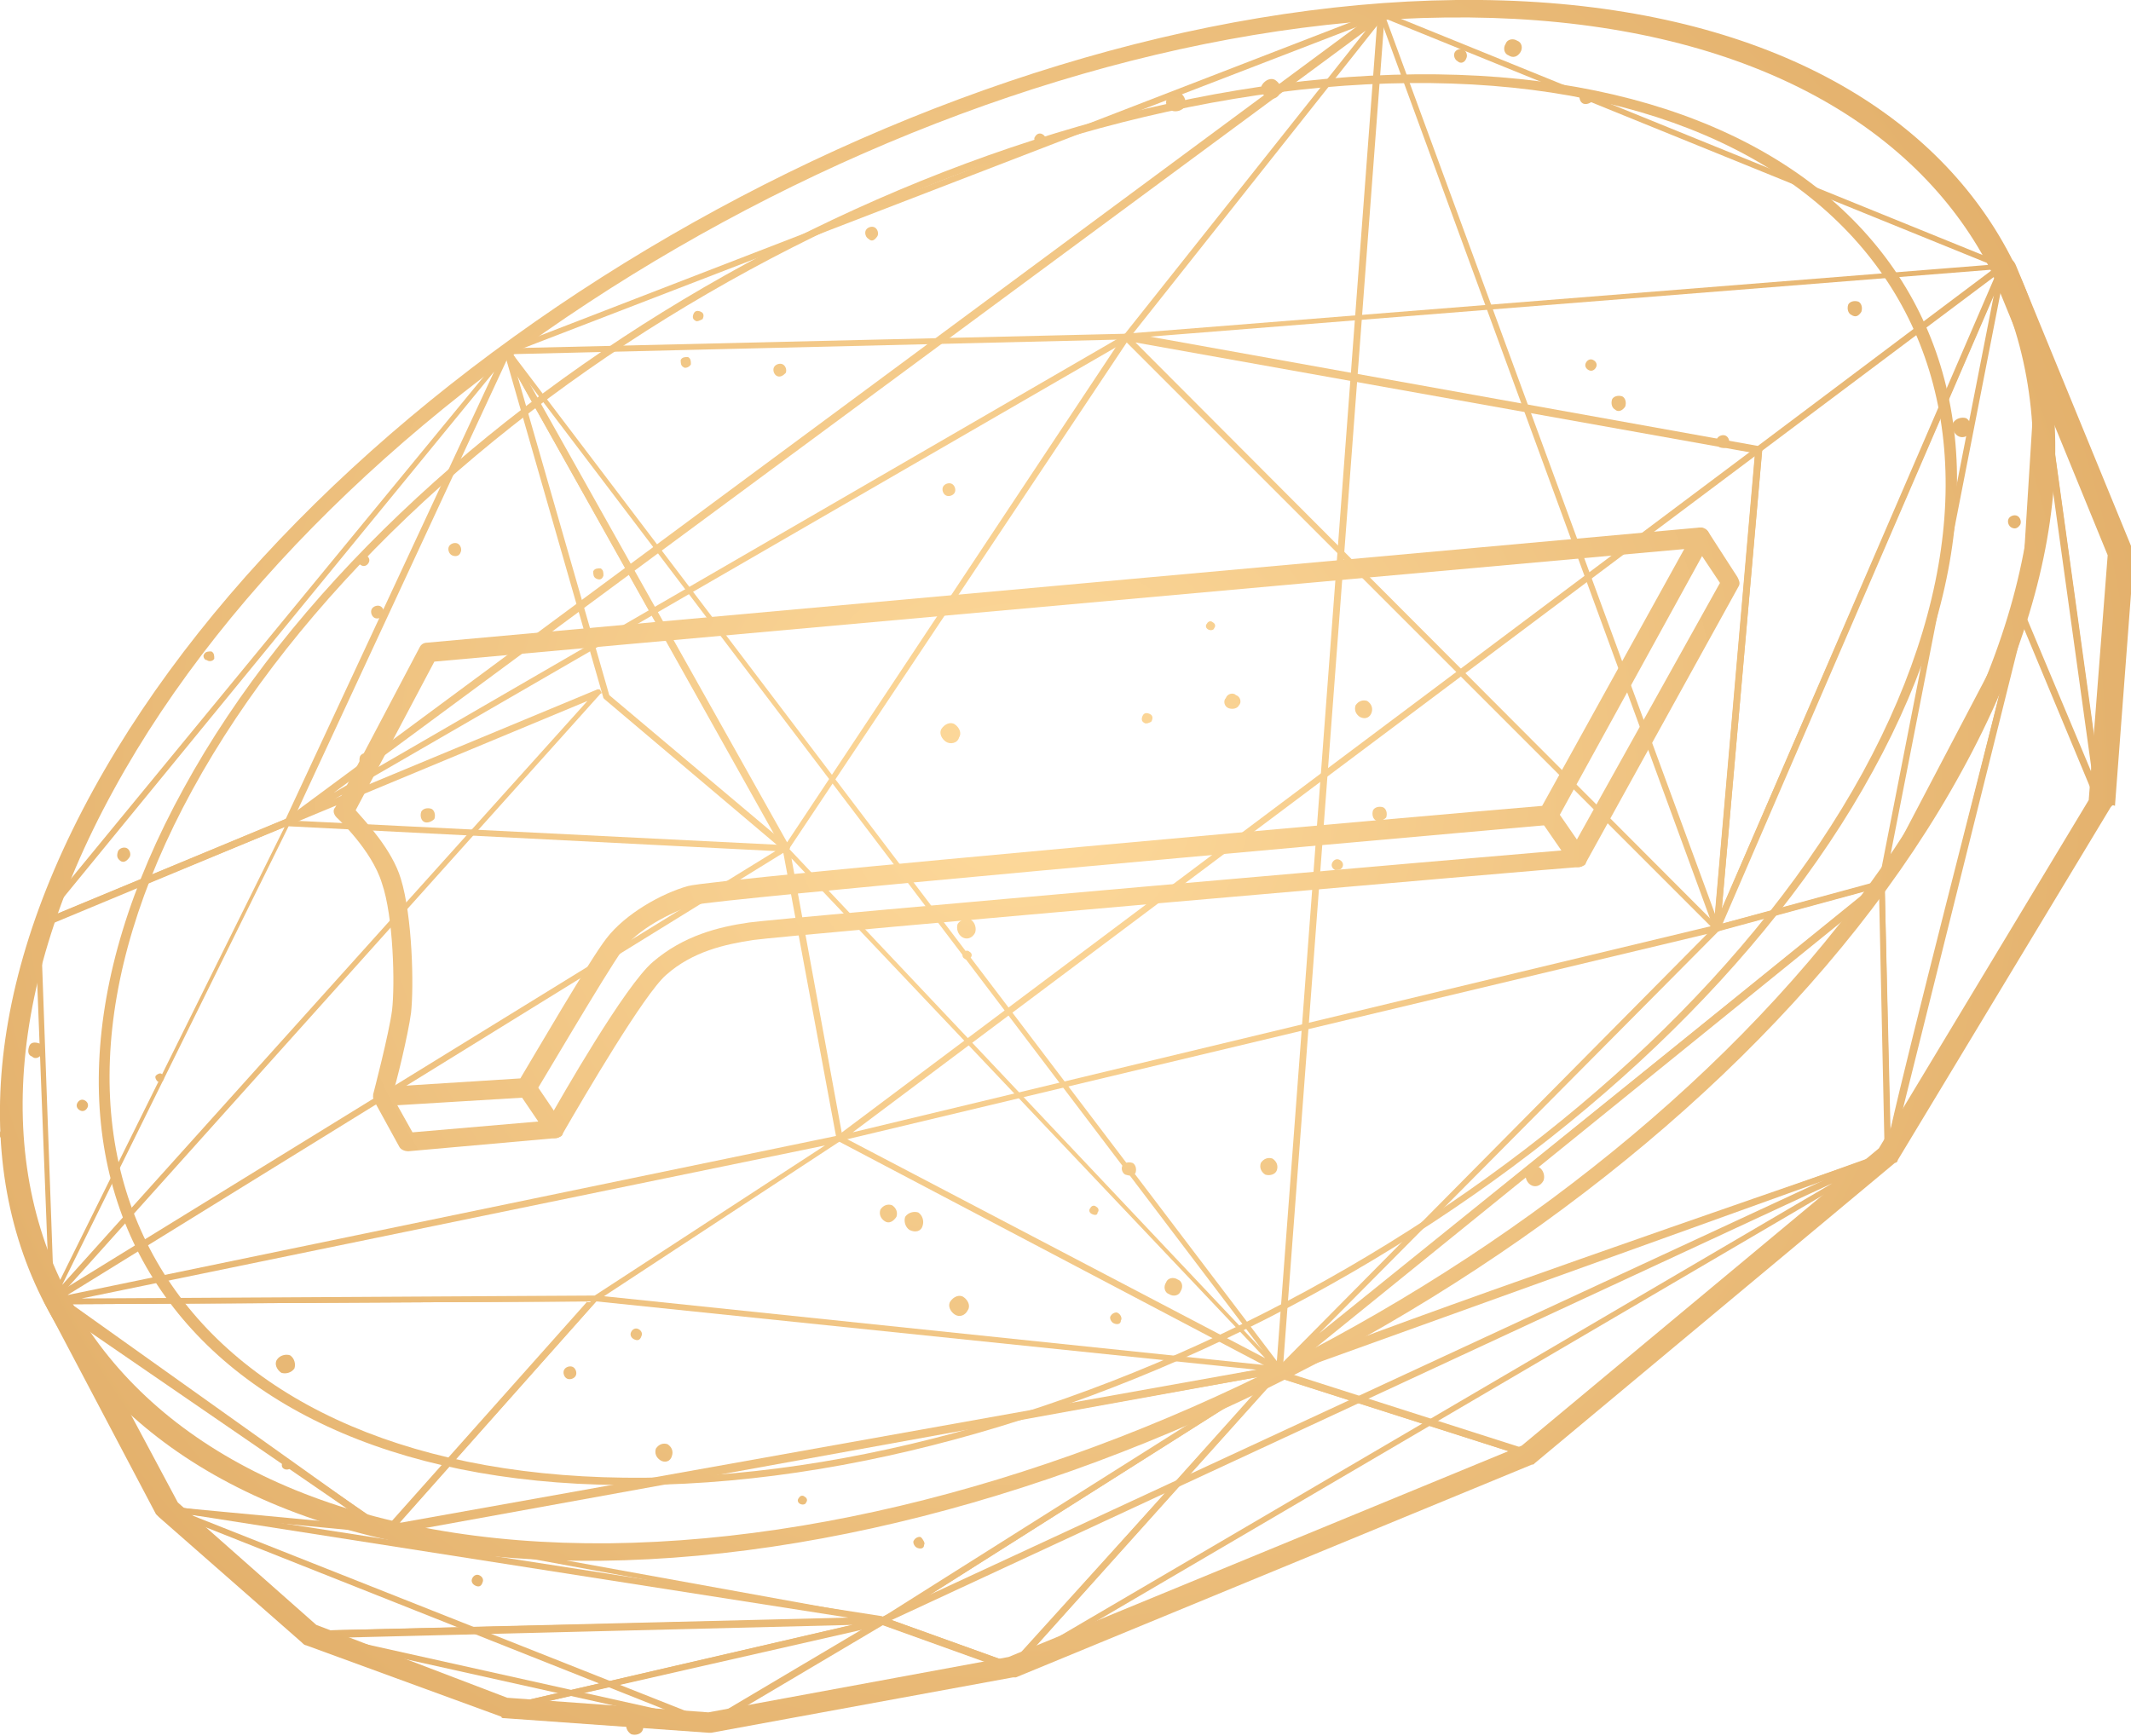 <?xml version="1.0" encoding="UTF-8"?> <!-- Generator: Adobe Illustrator 22.0.1, SVG Export Plug-In . SVG Version: 6.00 Build 0) --> <svg xmlns="http://www.w3.org/2000/svg" xmlns:xlink="http://www.w3.org/1999/xlink" id="Layer_1" x="0px" y="0px" width="146.2px" height="119.1px" viewBox="0 0 146.2 119.1" style="enable-background:new 0 0 146.2 119.1;" xml:space="preserve"> <style type="text/css"> .st0{fill:url(#SVGID_1_);} .st1{fill:url(#SVGID_2_);} .st2{fill:url(#SVGID_3_);} .st3{fill:url(#SVGID_4_);} .st4{fill:url(#SVGID_5_);} .st5{fill:url(#SVGID_6_);} .st6{fill:url(#SVGID_7_);} .st7{fill:url(#SVGID_8_);} .st8{fill:url(#SVGID_9_);} .st9{fill:url(#SVGID_10_);} .st10{fill:url(#SVGID_11_);} .st11{fill:url(#SVGID_12_);} .st12{fill:url(#SVGID_13_);} .st13{fill:url(#SVGID_14_);} .st14{fill:url(#SVGID_15_);} .st15{fill:url(#SVGID_16_);} .st16{fill:url(#SVGID_17_);} .st17{fill:url(#SVGID_18_);} .st18{fill:url(#SVGID_19_);} .st19{fill:url(#SVGID_20_);} .st20{fill:url(#SVGID_21_);} .st21{fill:url(#SVGID_22_);} .st22{fill:url(#SVGID_23_);} .st23{fill:url(#SVGID_24_);} .st24{fill:url(#SVGID_25_);} .st25{fill:url(#SVGID_26_);} .st26{fill:url(#SVGID_27_);} .st27{fill:url(#SVGID_28_);} .st28{fill:url(#SVGID_29_);} .st29{fill:url(#SVGID_30_);} .st30{fill:url(#SVGID_31_);} .st31{fill:url(#SVGID_32_);} .st32{fill:url(#SVGID_33_);} .st33{fill:url(#SVGID_34_);} .st34{fill:url(#SVGID_35_);} .st35{fill:url(#SVGID_36_);} .st36{fill:url(#SVGID_37_);} .st37{fill:url(#SVGID_38_);} .st38{fill:url(#SVGID_39_);} .st39{fill:url(#SVGID_40_);} .st40{fill:url(#SVGID_41_);} .st41{fill:url(#SVGID_42_);} .st42{fill:url(#SVGID_43_);} .st43{fill:url(#SVGID_44_);} .st44{fill:url(#SVGID_45_);} .st45{fill:url(#SVGID_46_);} .st46{fill:url(#SVGID_47_);} .st47{fill:url(#SVGID_48_);} .st48{fill:url(#SVGID_49_);} .st49{fill:url(#SVGID_50_);} .st50{fill:url(#SVGID_51_);} .st51{fill:url(#SVGID_52_);} .st52{fill:url(#SVGID_53_);} .st53{fill:url(#SVGID_54_);} .st54{fill:url(#SVGID_55_);} .st55{fill:url(#SVGID_56_);} .st56{fill:url(#SVGID_57_);} .st57{fill:url(#SVGID_58_);} .st58{fill:url(#SVGID_59_);} .st59{fill:url(#SVGID_60_);} .st60{fill:url(#SVGID_61_);} .st61{fill:url(#SVGID_62_);} .st62{fill:url(#SVGID_63_);} .st63{fill:url(#SVGID_64_);} .st64{fill:url(#SVGID_65_);} .st65{fill:url(#SVGID_66_);} .st66{fill:url(#SVGID_67_);} .st67{fill:url(#SVGID_68_);} .st68{fill:url(#SVGID_69_);} .st69{fill:url(#SVGID_70_);} .st70{fill:url(#SVGID_71_);} .st71{fill:url(#SVGID_72_);} .st72{fill:url(#SVGID_73_);} .st73{fill:url(#SVGID_74_);} .st74{fill:url(#SVGID_75_);} .st75{fill:url(#SVGID_76_);} .st76{fill:url(#SVGID_77_);} .st77{fill:url(#SVGID_78_);} .st78{fill:url(#SVGID_79_);} .st79{fill:url(#SVGID_80_);} .st80{fill:url(#SVGID_81_);} .st81{fill:url(#SVGID_82_);} .st82{fill:url(#SVGID_83_);} .st83{fill:url(#SVGID_84_);} .st84{fill:url(#SVGID_85_);} .st85{fill:url(#SVGID_86_);} .st86{fill:url(#SVGID_87_);} .st87{fill:url(#SVGID_88_);} .st88{fill:url(#SVGID_89_);} .st89{fill:url(#SVGID_90_);} .st90{fill:url(#SVGID_91_);} .st91{fill:url(#SVGID_92_);} .st92{fill:url(#SVGID_93_);} .st93{fill:url(#SVGID_94_);} .st94{fill:url(#SVGID_95_);} .st95{fill:url(#SVGID_96_);} </style> <g> <g> <g> <g> <radialGradient id="SVGID_1_" cx="69.851" cy="53.694" r="96.49" gradientUnits="userSpaceOnUse"> <stop offset="0" style="stop-color:#FEDA9C"></stop> <stop offset="1" style="stop-color:#DDA761"></stop> </radialGradient> <path class="st0" d="M20,56.5c0,0-0.1,0.1-0.1,0.1L2.6,63.7c-0.1,0-0.2,0-0.2-0.1c-0.1-0.1-0.1-0.2,0-0.3L34.7,24 c0.1-0.1,0.2-0.1,0.3,0C35,24,35,24.1,35,24.2L20,56.5C20,56.5,20,56.5,20,56.5z M3.2,63l16.4-6.8l14.3-30.7L3.2,63z"></path> </g> <g> <radialGradient id="SVGID_2_" cx="69.851" cy="53.694" r="96.49" gradientUnits="userSpaceOnUse"> <stop offset="0" style="stop-color:#FEDA9C"></stop> <stop offset="1" style="stop-color:#DDA761"></stop> </radialGradient> <path class="st1" d="M54.1,58.3C54.1,58.3,54.1,58.4,54.1,58.3c-0.1,0.1-0.2,0.1-0.3,0.1L41.5,48c0,0-0.1-0.1-0.1-0.1l-6.8-23.7 c0-0.1,0-0.2,0.1-0.2c0.1,0,0.2,0,0.3,0.1l19.1,34.1C54.2,58.2,54.2,58.3,54.1,58.3z M41.8,47.7l11.4,9.6L35.5,25.8L41.8,47.7z"></path> </g> <g> <radialGradient id="SVGID_3_" cx="69.851" cy="53.694" r="96.49" gradientUnits="userSpaceOnUse"> <stop offset="0" style="stop-color:#FEDA9C"></stop> <stop offset="1" style="stop-color:#DDA761"></stop> </radialGradient> <path class="st2" d="M77.5,23.2C77.4,23.2,77.4,23.2,77.5,23.2L54.1,58.3c0,0.1-0.1,0.1-0.2,0.1c-0.1,0-0.1,0-0.2-0.1L34.6,24.2 c0-0.1,0-0.1,0-0.2c0-0.1,0.1-0.1,0.2-0.1l42.5-1c0.1,0,0.1,0,0.2,0.1C77.5,23.1,77.5,23.2,77.5,23.2z M54,57.8l22.9-34.5 l-41.7,1L54,57.8z"></path> </g> <g> <radialGradient id="SVGID_4_" cx="69.851" cy="53.694" r="96.49" gradientUnits="userSpaceOnUse"> <stop offset="0" style="stop-color:#FEDA9C"></stop> <stop offset="1" style="stop-color:#DDA761"></stop> </radialGradient> <path class="st3" d="M54.1,58.3C54.1,58.4,54.1,58.4,54.1,58.3L3.6,89.5c-0.1,0-0.2,0-0.2,0c-0.1-0.1-0.1-0.2,0-0.2l16.3-32.9 c0-0.1,0.1-0.1,0.2-0.1L54,58c0.1,0,0.2,0.1,0.2,0.2C54.2,58.2,54.1,58.3,54.1,58.3z M4,88.7l49.2-30.3l-33.4-1.7L4,88.7z"></path> </g> <g> <radialGradient id="SVGID_5_" cx="69.851" cy="53.694" r="96.49" gradientUnits="userSpaceOnUse"> <stop offset="0" style="stop-color:#FEDA9C"></stop> <stop offset="1" style="stop-color:#DDA761"></stop> </radialGradient> <path class="st4" d="M41.2,47.6C41.2,47.6,41.2,47.7,41.2,47.6L3.7,89.4c-0.1,0.1-0.1,0.1-0.2,0.1c-0.1,0-0.1-0.1-0.1-0.2 l-1-25.8c0-0.1,0-0.2,0.1-0.2l38.5-16c0.1,0,0.2,0,0.2,0.1C41.3,47.5,41.3,47.6,41.2,47.6z M3.7,88.8l36.6-40.7L2.8,63.7 L3.7,88.8z"></path> </g> <g> <radialGradient id="SVGID_6_" cx="69.851" cy="53.694" r="96.49" gradientUnits="userSpaceOnUse"> <stop offset="0" style="stop-color:#FEDA9C"></stop> <stop offset="1" style="stop-color:#DDA761"></stop> </radialGradient> <path class="st5" d="M95,1.1C95,1.1,94.9,1.1,95,1.1L77.4,23.3c0,0,0,0-0.1,0.1L19.9,56.6c-0.1,0.1-0.2,0-0.3-0.1 c-0.1-0.1,0-0.2,0-0.3l75-55.5c0.1-0.1,0.2-0.1,0.3,0C95,0.9,95,1,95,1.1z M77.1,23L93.7,2.1L22.9,54.4L77.1,23z"></path> </g> <g> <radialGradient id="SVGID_7_" cx="69.851" cy="53.694" r="96.49" gradientUnits="userSpaceOnUse"> <stop offset="0" style="stop-color:#FEDA9C"></stop> <stop offset="1" style="stop-color:#DDA761"></stop> </radialGradient> <path class="st6" d="M118,63.8c0,0-0.1,0.1-0.1,0.1c-0.1,0-0.2,0-0.2,0L77.1,23.3c-0.1-0.1-0.1-0.2,0-0.2l0,0 c0-0.1,0.1-0.1,0.2-0.1l43.4,7.7c0.1,0,0.2,0.1,0.2,0.2L118,63.8C118,63.7,118,63.8,118,63.8z M77.9,23.5l39.7,39.8l2.8-32.2 L77.9,23.5z"></path> </g> <g> <radialGradient id="SVGID_8_" cx="69.851" cy="53.694" r="96.49" gradientUnits="userSpaceOnUse"> <stop offset="0" style="stop-color:#FEDA9C"></stop> <stop offset="1" style="stop-color:#DDA761"></stop> </radialGradient> <path class="st7" d="M118,63.8c0,0.1-0.1,0.1-0.2,0.1c-0.1,0-0.2-0.1-0.2-0.1L94.6,1c0-0.1,0-0.2,0.1-0.2c0.1-0.1,0.1-0.1,0.2,0 l42.6,17.3c0.1,0,0.1,0.1,0.1,0.1c0,0.1,0,0.1,0,0.2L118,63.8C118,63.8,118,63.8,118,63.8z M95.1,1.3l22.7,61.8l19.4-44.7 L95.1,1.3z"></path> </g> <g> <radialGradient id="SVGID_9_" cx="69.851" cy="53.694" r="96.49" gradientUnits="userSpaceOnUse"> <stop offset="0" style="stop-color:#FEDA9C"></stop> <stop offset="1" style="stop-color:#DDA761"></stop> </radialGradient> <path class="st8" d="M137.6,18.4C137.6,18.4,137.6,18.5,137.6,18.4L120.8,31c0,0-0.1,0-0.2,0l-43.4-7.7c-0.1,0-0.2-0.1-0.2-0.2 c0-0.1,0.1-0.2,0.2-0.2l60.2-4.8c0.1,0,0.2,0,0.2,0.1C137.6,18.3,137.6,18.4,137.6,18.4z M120.6,30.6l16.1-12.1l-57.8,4.6 L120.6,30.6z"></path> </g> <g> <radialGradient id="SVGID_10_" cx="69.851" cy="53.694" r="96.49" gradientUnits="userSpaceOnUse"> <stop offset="0" style="stop-color:#FEDA9C"></stop> <stop offset="1" style="stop-color:#DDA761"></stop> </radialGradient> <path class="st9" d="M129.3,60.7c0,0.1-0.1,0.1-0.1,0.1l-11.4,3.1c-0.1,0-0.2,0-0.2-0.1c-0.1-0.1-0.1-0.1,0-0.2l19.6-45.4 c0-0.1,0.2-0.1,0.3-0.1c0.1,0,0.2,0.1,0.1,0.2L129.3,60.7C129.3,60.7,129.3,60.7,129.3,60.7z M118.1,63.4l10.8-2.9l7.9-40.3 L118.1,63.4z"></path> </g> <g> <radialGradient id="SVGID_11_" cx="69.851" cy="53.694" r="96.49" gradientUnits="userSpaceOnUse"> <stop offset="0" style="stop-color:#FEDA9C"></stop> <stop offset="1" style="stop-color:#DDA761"></stop> </radialGradient> <path class="st10" d="M129.3,60.7C129.3,60.7,129.3,60.8,129.3,60.7L87.9,94.2c-0.1,0.1-0.2,0.1-0.3,0c-0.1-0.1-0.1-0.2,0-0.3 l30-30.3c0,0,0.1,0,0.1-0.1l11.4-3.1c0.1,0,0.2,0,0.2,0.1C129.4,60.6,129.3,60.6,129.3,60.7z M90.5,91.5l37.7-30.4l-10.3,2.8 L90.5,91.5z"></path> </g> <g> <radialGradient id="SVGID_12_" cx="69.851" cy="53.694" r="96.49" gradientUnits="userSpaceOnUse"> <stop offset="0" style="stop-color:#FEDA9C"></stop> <stop offset="1" style="stop-color:#DDA761"></stop> </radialGradient> <path class="st11" d="M88,94.1C87.9,94.1,87.9,94.1,88,94.1c-0.1,0.1-0.2,0.1-0.3,0.1L57.5,78.3c-0.1,0-0.1-0.1-0.1-0.1 l-3.7-19.9c0-0.1,0-0.2,0.1-0.2c0.1,0,0.2,0,0.2,0l33.8,35.8C88,93.9,88,94,88,94.1z M57.8,78l29,15.2L54.3,58.9L57.8,78z"></path> </g> <g> <radialGradient id="SVGID_13_" cx="69.851" cy="53.694" r="96.49" gradientUnits="userSpaceOnUse"> <stop offset="0" style="stop-color:#FEDA9C"></stop> <stop offset="1" style="stop-color:#DDA761"></stop> </radialGradient> <path class="st12" d="M118,63.8c0,0.1-0.1,0.1-0.1,0.1L57.6,78.3c-0.1,0-0.2,0-0.2-0.1c0-0.1,0-0.2,0.1-0.3l63.1-47.3 c0.1,0,0.2-0.1,0.2,0c0.1,0,0.1,0.1,0.1,0.2L118,63.8C118,63.7,118,63.8,118,63.8z M58.5,77.7l59.1-14.2l2.8-32.2L58.5,77.7z"></path> </g> <g> <radialGradient id="SVGID_14_" cx="69.851" cy="53.694" r="96.49" gradientUnits="userSpaceOnUse"> <stop offset="0" style="stop-color:#FEDA9C"></stop> <stop offset="1" style="stop-color:#DDA761"></stop> </radialGradient> <path class="st13" d="M57.8,78.2C57.8,78.3,57.7,78.3,57.8,78.2L40.9,89.3c0,0-0.1,0-0.1,0L3.5,89.5c-0.1,0-0.2-0.1-0.2-0.2 c0-0.1,0.1-0.2,0.2-0.2l54.1-11.2c0.1,0,0.2,0,0.2,0.1C57.8,78.1,57.8,78.2,57.8,78.2z M40.8,88.9l15.8-10.3l-51,10.5L40.8,88.9 z"></path> </g> <g> <radialGradient id="SVGID_15_" cx="69.851" cy="53.694" r="96.49" gradientUnits="userSpaceOnUse"> <stop offset="0" style="stop-color:#FEDA9C"></stop> <stop offset="1" style="stop-color:#DDA761"></stop> </radialGradient> <path class="st14" d="M88,94.1c0,0.1-0.1,0.1-0.1,0.1l-61.2,11.1c-0.1,0-0.2,0-0.2-0.1c0-0.1,0-0.2,0-0.2l14.3-16 c0,0,0.1-0.1,0.2-0.1l47,4.9c0.1,0,0.2,0.1,0.2,0.2C88,94,88,94.1,88,94.1z M27.1,104.8l59.2-10.8l-45.4-4.7L27.1,104.8z"></path> </g> <g> <radialGradient id="SVGID_16_" cx="69.851" cy="53.694" r="96.49" gradientUnits="userSpaceOnUse"> <stop offset="0" style="stop-color:#FEDA9C"></stop> <stop offset="1" style="stop-color:#DDA761"></stop> </radialGradient> <path class="st15" d="M41,89.2C41,89.2,41,89.2,41,89.2l-14.3,16.1c-0.1,0.1-0.2,0.1-0.3,0l-23-15.8c-0.1-0.1-0.1-0.1-0.1-0.2 c0-0.1,0.1-0.1,0.2-0.1l37.3-0.2c0.1,0,0.2,0,0.2,0.1C41,89.1,41,89.1,41,89.2z M26.5,104.8l13.8-15.5L4.2,89.5L26.5,104.8z"></path> </g> <g> <radialGradient id="SVGID_17_" cx="69.851" cy="53.694" r="96.49" gradientUnits="userSpaceOnUse"> <stop offset="0" style="stop-color:#FEDA9C"></stop> <stop offset="1" style="stop-color:#DDA761"></stop> </radialGradient> <path class="st16" d="M88,94.1c0,0-0.1,0.1-0.1,0.1c-0.1,0-0.2,0-0.2-0.1l-53-69.9c0-0.1-0.1-0.1,0-0.2c0-0.1,0.1-0.1,0.1-0.1 l60-23.2c0.1,0,0.1,0,0.2,0C95,0.8,95,0.9,95,1L88,94.1C88,94,88,94.1,88,94.1z M35.1,24.2l52.5,69.2l6.9-92.1L35.1,24.2z"></path> </g> </g> <g> <g> <radialGradient id="SVGID_18_" cx="69.851" cy="53.694" r="96.49" gradientUnits="userSpaceOnUse"> <stop offset="0" style="stop-color:#FEDA9C"></stop> <stop offset="1" style="stop-color:#DDA761"></stop> </radialGradient> <path class="st17" d="M88,94.1C87.9,94.1,87.9,94.1,88,94.1l-27.3,17.3c0,0-0.1,0-0.1,0l-34.3-6.3c-0.1,0-0.2-0.1-0.2-0.2 c0-0.1,0.1-0.2,0.2-0.2l61.5-11c0.1,0,0.2,0,0.2,0.1C88,94,88,94,88,94.1z M60.5,111l26.3-16.6L27.4,105L60.5,111z"></path> </g> <g> <radialGradient id="SVGID_19_" cx="69.851" cy="53.694" r="96.49" gradientUnits="userSpaceOnUse"> <stop offset="0" style="stop-color:#FEDA9C"></stop> <stop offset="1" style="stop-color:#DDA761"></stop> </radialGradient> <path class="st18" d="M26.4,105.1c0,0.1-0.1,0.1-0.2,0.1l-14.7-1.4c-0.1,0-0.1,0-0.2-0.1L3.5,89c0-0.1,0-0.2,0-0.3 c0.1-0.1,0.2-0.1,0.3,0l22.6,16.1C26.5,104.9,26.5,105,26.4,105.1C26.5,105.1,26.4,105.1,26.4,105.1z M11.7,103.4l13.8,1.3 L4.3,89.6L11.7,103.4z"></path> </g> <g> <radialGradient id="SVGID_20_" cx="69.851" cy="53.694" r="96.49" gradientUnits="userSpaceOnUse"> <stop offset="0" style="stop-color:#FEDA9C"></stop> <stop offset="1" style="stop-color:#DDA761"></stop> </radialGradient> <path class="st19" d="M60.7,111.3c0,0.1-0.1,0.1-0.2,0.1l-39.2,0.9c-0.1,0-0.1,0-0.1-0.1l-9.8-8.6c-0.1-0.1-0.1-0.2-0.1-0.2 c0-0.1,0.1-0.1,0.2-0.1l49,7.6C60.7,111,60.7,111.1,60.7,111.3C60.7,111.3,60.7,111.3,60.7,111.3z M21.4,111.9l36.8-0.9l-46-7.2 L21.4,111.9z"></path> </g> <g> <radialGradient id="SVGID_21_" cx="69.851" cy="53.694" r="96.49" gradientUnits="userSpaceOnUse"> <stop offset="0" style="stop-color:#FEDA9C"></stop> <stop offset="1" style="stop-color:#DDA761"></stop> </radialGradient> <path class="st20" d="M60.7,111.3c0,0.1-0.1,0.1-0.1,0.1l-25.9,6c0,0-0.1,0-0.1,0l-13.3-5.1c-0.1,0-0.1-0.1-0.1-0.2 c0-0.1,0.1-0.2,0.2-0.2l39.2-0.9c0.1,0,0.2,0.1,0.2,0.2C60.7,111.2,60.7,111.3,60.7,111.3z M34.7,117l23.8-5.5l-36.1,0.9 L34.7,117z"></path> </g> <g> <radialGradient id="SVGID_22_" cx="69.851" cy="53.694" r="96.49" gradientUnits="userSpaceOnUse"> <stop offset="0" style="stop-color:#FEDA9C"></stop> <stop offset="1" style="stop-color:#DDA761"></stop> </radialGradient> <path class="st21" d="M88,94.1C87.9,94.1,87.9,94.1,88,94.1l-18.4,20.5c-0.1,0.1-0.1,0.1-0.2,0.1l-8.9-3.2 c-0.1,0-0.1-0.1-0.1-0.2c0-0.1,0-0.2,0.1-0.2l27.2-17.2c0.1-0.1,0.2,0,0.3,0C88,93.9,88,94,88,94.1z M69.4,114.2L86.6,95 L61,111.2L69.4,114.2z"></path> </g> <g> <radialGradient id="SVGID_23_" cx="69.851" cy="53.694" r="96.49" gradientUnits="userSpaceOnUse"> <stop offset="0" style="stop-color:#FEDA9C"></stop> <stop offset="1" style="stop-color:#DDA761"></stop> </radialGradient> <path class="st22" d="M69.6,114.5c0,0.1-0.1,0.1-0.1,0.1l-20.7,3.8c-0.1,0-0.2,0-0.2-0.1c0-0.1,0-0.2,0.1-0.3l11.8-7 c0.1,0,0.1,0,0.2,0l8.9,3.2C69.6,114.3,69.7,114.4,69.6,114.5C69.6,114.5,69.6,114.5,69.6,114.5z M49.8,117.9l18.9-3.5l-8.1-2.9 L49.8,117.9z"></path> </g> <g> <radialGradient id="SVGID_24_" cx="69.851" cy="53.694" r="96.49" gradientUnits="userSpaceOnUse"> <stop offset="0" style="stop-color:#FEDA9C"></stop> <stop offset="1" style="stop-color:#DDA761"></stop> </radialGradient> <path class="st23" d="M69.6,114.5c0,0.1-0.1,0.1-0.1,0.1l-20.7,3.8c0,0,0,0-0.1,0l-14-1c-0.1,0-0.2-0.1-0.2-0.2 c0-0.1,0.1-0.2,0.2-0.2l25.9-6c0,0,0.1,0,0.1,0l8.9,3.2C69.6,114.3,69.7,114.4,69.6,114.5C69.6,114.5,69.6,114.5,69.6,114.5z M48.7,118.1l20-3.7l-8.1-2.9L36,117.1L48.7,118.1z"></path> </g> <g> <radialGradient id="SVGID_25_" cx="69.851" cy="53.694" r="96.49" gradientUnits="userSpaceOnUse"> <stop offset="0" style="stop-color:#FEDA9C"></stop> <stop offset="1" style="stop-color:#DDA761"></stop> </radialGradient> <path class="st24" d="M105,99.9c0,0-0.1,0.1-0.1,0.1l-35.4,14.6c-0.1,0-0.2,0-0.2-0.1c-0.1-0.1,0-0.2,0-0.3l18.2-20.1 c0.1-0.1,0.1-0.1,0.2-0.1l17.2,5.5c0.1,0,0.1,0.1,0.1,0.2C105.1,99.8,105,99.9,105,99.9z M70.2,113.9l34-14.1l-16.6-5.3 L70.2,113.9z"></path> </g> <g> <radialGradient id="SVGID_26_" cx="69.851" cy="53.694" r="96.49" gradientUnits="userSpaceOnUse"> <stop offset="0" style="stop-color:#FEDA9C"></stop> <stop offset="1" style="stop-color:#DDA761"></stop> </radialGradient> <path class="st25" d="M129.7,79.3c0,0-0.1,0.1-0.1,0.1c-11.2,3.9-40.1,14-41.8,15l-0.1,0.1c-0.1,0.1-0.2,0.1-0.3,0 c-0.1-0.1-0.1-0.2-0.1-0.3c0,0,0,0,0.1-0.1l0,0L129,60.4c0.1-0.1,0.1-0.1,0.2,0c0.1,0,0.1,0.1,0.1,0.2l0.4,18.6 C129.7,79.2,129.7,79.3,129.7,79.3z M89,93.5c6.5-2.7,31.7-11.4,40.4-14.4l-0.4-18L89,93.5z"></path> </g> <g> <radialGradient id="SVGID_27_" cx="69.851" cy="53.694" r="96.49" gradientUnits="userSpaceOnUse"> <stop offset="0" style="stop-color:#FEDA9C"></stop> <stop offset="1" style="stop-color:#DDA761"></stop> </radialGradient> <path class="st26" d="M129.7,79.3C129.7,79.3,129.7,79.3,129.7,79.3L105,100c-0.1,0-0.1,0.1-0.2,0l-17.2-5.5 c-0.1,0-0.1-0.1-0.1-0.2c0-0.1,0.1-0.2,0.1-0.2L129.5,79c0.1,0,0.2,0,0.3,0.1C129.7,79.2,129.7,79.2,129.7,79.3z M104.8,99.6 l23.7-19.8L88.2,94.3L104.8,99.6z"></path> </g> <g> <radialGradient id="SVGID_28_" cx="69.851" cy="53.694" r="96.49" gradientUnits="userSpaceOnUse"> <stop offset="0" style="stop-color:#FEDA9C"></stop> <stop offset="1" style="stop-color:#DDA761"></stop> </radialGradient> <path class="st27" d="M129.7,79.3c0,0.1-0.1,0.1-0.2,0.1c-0.1,0-0.2,0-0.2-0.1c0,0,0,0,0-0.1l0,0l-0.4-18.6c0,0,0-0.1,0-0.1 l9.6-18.3c0-0.1,0.2-0.1,0.3-0.1c0.1,0,0.2,0.1,0.1,0.2c-3.2,12.3-9.1,35.7-9.2,36.8l0,0C129.7,79.2,129.7,79.3,129.7,79.3z M129.3,60.7l0.4,16.8c1.3-5.8,5.9-23.6,8.4-33.5L129.3,60.7z"></path> </g> <g> <radialGradient id="SVGID_29_" cx="69.851" cy="53.694" r="96.49" gradientUnits="userSpaceOnUse"> <stop offset="0" style="stop-color:#FEDA9C"></stop> <stop offset="1" style="stop-color:#DDA761"></stop> </radialGradient> <path class="st28" d="M144.2,55.1C144.2,55.1,144.2,55.1,144.2,55.1l-14.5,24.2c-0.1,0.1-0.2,0.1-0.3,0.1 c-0.1,0-0.1-0.1-0.1-0.2l9.2-36.9c0-0.1,0.1-0.1,0.2-0.2c0.1,0,0.2,0,0.2,0.1l5.3,12.7C144.3,55,144.3,55.1,144.2,55.1z M130.1,77.9L143.8,55l-5-12L130.1,77.9z"></path> </g> <g> <radialGradient id="SVGID_30_" cx="69.851" cy="53.694" r="96.49" gradientUnits="userSpaceOnUse"> <stop offset="0" style="stop-color:#FEDA9C"></stop> <stop offset="1" style="stop-color:#DDA761"></stop> </radialGradient> <path class="st29" d="M144.2,55.1c0,0-0.1,0.1-0.1,0.1c-0.1,0-0.2,0-0.2-0.1l-5.3-12.7c0,0,0-0.1,0-0.1l1.1-17.6 c0-0.1,0.1-0.2,0.2-0.2c0.1,0,0.2,0.1,0.2,0.2l4.2,30.3C144.3,55,144.3,55.1,144.2,55.1z M139,42.3l4.7,11.2L140,26.7L139,42.3z "></path> </g> <g> <radialGradient id="SVGID_31_" cx="69.851" cy="53.694" r="96.49" gradientUnits="userSpaceOnUse"> <stop offset="0" style="stop-color:#FEDA9C"></stop> <stop offset="1" style="stop-color:#DDA761"></stop> </radialGradient> <path class="st30" d="M144.2,55.1c0,0.1-0.1,0.1-0.2,0.1c-0.1,0-0.2-0.1-0.2-0.2l-4.2-30.3c0-0.1,0.1-0.2,0.2-0.2 c0.1,0,0.2,0,0.2,0.1l5.5,13.1c0,0,0,0.1,0,0.1L144.2,55.1C144.3,55.1,144.3,55.1,144.2,55.1z M140.3,26.2l3.7,26.9l1.2-15.2 L140.3,26.2z"></path> </g> <g> <radialGradient id="SVGID_32_" cx="69.851" cy="53.694" r="96.49" gradientUnits="userSpaceOnUse"> <stop offset="0" style="stop-color:#FEDA9C"></stop> <stop offset="1" style="stop-color:#DDA761"></stop> </radialGradient> <path class="st31" d="M129.7,79.3C129.7,79.3,129.7,79.4,129.7,79.3l-60.2,35.3c-0.1,0-0.1,0-0.2,0l-8.9-3.2 c-0.1,0-0.1-0.1-0.1-0.2c0-0.1,0-0.2,0.1-0.2l69-32c0.1,0,0.2,0,0.3,0.1C129.7,79.2,129.7,79.2,129.7,79.3z M69.4,114.2l56.3-33 l-64.6,30L69.4,114.2z"></path> </g> <g> <radialGradient id="SVGID_33_" cx="69.851" cy="53.694" r="96.49" gradientUnits="userSpaceOnUse"> <stop offset="0" style="stop-color:#FEDA9C"></stop> <stop offset="1" style="stop-color:#DDA761"></stop> </radialGradient> <path class="st32" d="M48.9,118.4c0,0.1-0.1,0.1-0.2,0.1l-27.4-6.1c0,0-0.1,0-0.1,0l-9.8-8.6c-0.1-0.1-0.1-0.2,0-0.3 c0.1-0.1,0.2-0.1,0.3-0.1l37.1,14.7C48.9,118.1,48.9,118.2,48.9,118.4C48.9,118.3,48.9,118.4,48.9,118.4z M21.4,112l24.7,5.5 l-33.5-13.3L21.4,112z"></path> </g> <g> <radialGradient id="SVGID_34_" cx="69.851" cy="53.694" r="96.49" gradientUnits="userSpaceOnUse"> <stop offset="0" style="stop-color:#FEDA9C"></stop> <stop offset="1" style="stop-color:#DDA761"></stop> </radialGradient> <path class="st33" d="M144.8,55.4C144.8,55.4,144.8,55.4,144.8,55.4l-14.6,24.2c0,0.1-0.1,0.2-0.2,0.2l-24.7,20.6 c-0.1,0.1-0.1,0.1-0.2,0.1l-35.4,14.6c-0.1,0-0.1,0-0.2,0l-20.7,3.8c-0.1,0-0.1,0-0.2,0l-14-1c-0.1,0-0.2,0-0.2-0.1L21,112.9 c-0.1,0-0.2-0.1-0.3-0.2l-9.8-8.6c-0.1-0.1-0.1-0.1-0.2-0.2L3,89.3c-0.2-0.4-0.1-0.9,0.3-1.1c0.4-0.2,0.9-0.1,1.1,0.3l7.8,14.6 l9.5,8.4l13.1,5l13.8,1l20.6-3.8l35.2-14.5l24.5-20.4l14.4-23.9l1.3-16.8l-7.9-19.3c-0.2-0.4,0-0.9,0.5-1.1 c0.4-0.2,0.9,0,1.1,0.5l8,19.5c0,0.1,0.1,0.3,0.1,0.4l-1.3,17.2C144.9,55.2,144.9,55.3,144.8,55.4z"></path> </g> </g> <g> <g> <radialGradient id="SVGID_35_" cx="69.851" cy="53.694" r="96.49" gradientUnits="userSpaceOnUse"> <stop offset="0" style="stop-color:#FEDA9C"></stop> <stop offset="1" style="stop-color:#DDA761"></stop> </radialGradient> <path class="st34" d="M119.3,40.2C119.3,40.2,119.3,40.2,119.3,40.2l-10.5,19c-0.1,0.2-0.3,0.3-0.5,0.3c-0.5,0-54.6,4.7-56.6,5 c-2,0.3-4.2,0.8-6,2.4c-1.5,1.3-5.6,8.3-7.1,10.9c-0.1,0.2-0.3,0.3-0.5,0.3L28,79c-0.2,0-0.5-0.1-0.6-0.3l-1.7-3.1 c-0.1-0.1-0.1-0.3-0.1-0.5c0,0,1.1-4.2,1.3-5.8c0.2-1.7,0.1-6.4-0.7-8.7c-0.7-2.3-3.1-4.5-3.1-4.5c-0.2-0.2-0.3-0.5-0.1-0.7 l5.8-11c0.1-0.2,0.3-0.3,0.5-0.3l87.3-7.9c0.2,0,0.5,0.1,0.6,0.3l2,3.1C119.3,39.8,119.4,40,119.3,40.2z M107.8,58.3L118,40 l-1.6-2.4l-86.6,7.8l-5.4,10.2c0.7,0.8,2.5,2.7,3.1,4.7c0.8,2.6,0.9,7.4,0.7,9.2c-0.2,1.5-1,4.8-1.3,5.7l1.4,2.5l9.3-0.8 c0.9-1.6,5.3-9.3,7.2-10.9c2.1-1.8,4.5-2.4,6.6-2.7C53.5,63,102.9,58.7,107.8,58.3z"></path> </g> <g> <radialGradient id="SVGID_36_" cx="69.851" cy="53.694" r="96.49" gradientUnits="userSpaceOnUse"> <stop offset="0" style="stop-color:#FEDA9C"></stop> <stop offset="1" style="stop-color:#DDA761"></stop> </radialGradient> <path class="st35" d="M117.3,37.2C117.3,37.2,117.2,37.2,117.3,37.2l-10.5,19.1c-0.1,0.2-0.3,0.3-0.5,0.3 c-15.8,1.4-57.2,5.1-58.7,5.5c-1.6,0.5-3.9,1.7-4.9,3.1c-1.1,1.5-5.9,9.7-6,9.8c-0.1,0.2-0.3,0.3-0.5,0.3l-9.9,0.6 c-0.3,0-0.6-0.2-0.7-0.6c0-0.3,0.2-0.6,0.6-0.7l9.5-0.6c0.9-1.5,4.8-8.2,5.9-9.6c1.3-1.7,3.8-3.1,5.6-3.6 c1.7-0.5,51.4-4.9,58.6-5.5l10.4-18.8c0.2-0.3,0.5-0.4,0.8-0.2C117.3,36.5,117.4,36.9,117.3,37.2z"></path> </g> <g> <radialGradient id="SVGID_37_" cx="69.851" cy="53.694" r="96.49" gradientUnits="userSpaceOnUse"> <stop offset="0" style="stop-color:#FEDA9C"></stop> <stop offset="1" style="stop-color:#DDA761"></stop> </radialGradient> <path class="st36" d="M38.6,77.8c0,0.1-0.1,0.2-0.2,0.2c-0.3,0.2-0.7,0.1-0.9-0.2L35.6,75c-0.2-0.3-0.1-0.7,0.2-0.9 c0.3-0.2,0.7-0.1,0.9,0.2l1.9,2.8C38.7,77.3,38.7,77.6,38.6,77.8z"></path> </g> <g> <radialGradient id="SVGID_38_" cx="69.851" cy="53.694" r="96.49" gradientUnits="userSpaceOnUse"> <stop offset="0" style="stop-color:#FEDA9C"></stop> <stop offset="1" style="stop-color:#DDA761"></stop> </radialGradient> <path class="st37" d="M108.8,59.2c0,0.1-0.1,0.2-0.2,0.2c-0.3,0.2-0.7,0.1-0.9-0.2l-2-2.9c-0.2-0.3-0.1-0.7,0.2-0.9 c0.3-0.2,0.7-0.1,0.9,0.2l2,2.9C108.9,58.7,108.9,59,108.8,59.2z"></path> </g> </g> <g> <radialGradient id="SVGID_39_" cx="69.851" cy="53.694" r="96.49" gradientUnits="userSpaceOnUse"> <stop offset="0" style="stop-color:#FEDA9C"></stop> <stop offset="1" style="stop-color:#DDA761"></stop> </radialGradient> <path class="st38" d="M99.9,0C64.5,0.4,22.6,24.7,6.4,54.2c-16.2,29.5-0.6,53.2,34.8,52.9c35.3-0.4,77.3-24.7,93.4-54.2 C150.8,23.4,135.2-0.4,99.9,0z M133.2,52.9c-15.8,28.9-56.8,52.6-91.4,53C7.2,106.2-8,83,7.8,54.2c15.8-28.9,56.8-52.6,91.4-53 C133.8,0.8,149.1,24,133.2,52.9z"></path> <radialGradient id="SVGID_40_" cx="69.851" cy="53.694" r="96.49" gradientUnits="userSpaceOnUse"> <stop offset="0" style="stop-color:#FEDA9C"></stop> <stop offset="1" style="stop-color:#DDA761"></stop> </radialGradient> <path class="st39" d="M97.1,5.1c-32,0.3-69.9,22.3-84.5,49C-2.1,80.8,12,102.3,44,101.9c32-0.3,69.9-22.3,84.5-49 C143.1,26.3,129,4.8,97.1,5.1z M127.8,53c-14.5,26.4-51.9,48.1-83.5,48.4c-31.6,0.3-45.5-20.9-31.1-47.2 C27.7,27.7,65.2,6,96.7,5.7C128.3,5.4,142.2,26.6,127.8,53z"></path> </g> </g> <g> <g> <g> <radialGradient id="SVGID_41_" cx="69.851" cy="53.694" r="96.49" gradientUnits="userSpaceOnUse"> <stop offset="0" style="stop-color:#FEDA9C"></stop> <stop offset="1" style="stop-color:#DDA761"></stop> </radialGradient> <path class="st40" d="M77.2,80.6C77,80.5,76.9,80.2,77,80c0.1-0.2,0.4-0.3,0.7-0.2c0.2,0.1,0.3,0.4,0.2,0.7 C77.7,80.7,77.5,80.7,77.2,80.6z"></path> </g> <g> <radialGradient id="SVGID_42_" cx="69.851" cy="53.694" r="96.49" gradientUnits="userSpaceOnUse"> <stop offset="0" style="stop-color:#FEDA9C"></stop> <stop offset="1" style="stop-color:#DDA761"></stop> </radialGradient> <path class="st41" d="M74.9,83.3c-0.2-0.1-0.2-0.3-0.1-0.4c0.1-0.2,0.3-0.2,0.4-0.1c0.2,0.1,0.2,0.3,0.1,0.4 C75.3,83.4,75.1,83.4,74.9,83.3z"></path> </g> <g> <radialGradient id="SVGID_43_" cx="69.851" cy="53.694" r="96.49" gradientUnits="userSpaceOnUse"> <stop offset="0" style="stop-color:#FEDA9C"></stop> <stop offset="1" style="stop-color:#DDA761"></stop> </radialGradient> <path class="st42" d="M62.4,84.4c-0.3-0.2-0.4-0.6-0.3-0.9c0.2-0.3,0.6-0.4,0.9-0.3c0.3,0.2,0.4,0.6,0.3,0.9 C63.2,84.5,62.8,84.6,62.4,84.4z"></path> </g> <g> <radialGradient id="SVGID_44_" cx="69.851" cy="53.694" r="96.49" gradientUnits="userSpaceOnUse"> <stop offset="0" style="stop-color:#FEDA9C"></stop> <stop offset="1" style="stop-color:#DDA761"></stop> </radialGradient> <path class="st43" d="M60.7,83.8c-0.3-0.2-0.4-0.5-0.3-0.8c0.2-0.3,0.5-0.4,0.8-0.3c0.3,0.2,0.4,0.5,0.3,0.8 C61.3,83.8,61,84,60.7,83.8z"></path> </g> <g> <radialGradient id="SVGID_45_" cx="69.851" cy="53.694" r="96.49" gradientUnits="userSpaceOnUse"> <stop offset="0" style="stop-color:#FEDA9C"></stop> <stop offset="1" style="stop-color:#DDA761"></stop> </radialGradient> <path class="st44" d="M45.3,100.2c-0.3-0.2-0.4-0.5-0.3-0.8c0.2-0.3,0.5-0.4,0.8-0.3c0.3,0.2,0.4,0.5,0.3,0.8 C46,100.3,45.6,100.4,45.3,100.2z"></path> </g> <g> <radialGradient id="SVGID_46_" cx="69.851" cy="53.694" r="96.49" gradientUnits="userSpaceOnUse"> <stop offset="0" style="stop-color:#FEDA9C"></stop> <stop offset="1" style="stop-color:#DDA761"></stop> </radialGradient> <path class="st45" d="M43.5,91.9c-0.2-0.1-0.3-0.3-0.2-0.5c0.1-0.2,0.3-0.3,0.5-0.2c0.2,0.1,0.3,0.3,0.2,0.5 C43.9,92,43.7,92,43.5,91.9z"></path> </g> </g> <g> <g> <radialGradient id="SVGID_47_" cx="69.851" cy="53.694" r="96.49" gradientUnits="userSpaceOnUse"> <stop offset="0" style="stop-color:#FEDA9C"></stop> <stop offset="1" style="stop-color:#DDA761"></stop> </radialGradient> <path class="st46" d="M93.3,49.2c-0.3-0.2-0.4-0.5-0.3-0.8c0.2-0.3,0.5-0.4,0.8-0.3c0.3,0.2,0.4,0.5,0.3,0.8 C94,49.2,93.7,49.4,93.3,49.2z"></path> </g> <g> <radialGradient id="SVGID_48_" cx="69.851" cy="53.694" r="96.49" gradientUnits="userSpaceOnUse"> <stop offset="0" style="stop-color:#FEDA9C"></stop> <stop offset="1" style="stop-color:#DDA761"></stop> </radialGradient> <path class="st47" d="M94.4,56.3c-0.2-0.1-0.3-0.4-0.2-0.7c0.1-0.2,0.4-0.3,0.7-0.2c0.2,0.1,0.3,0.4,0.2,0.7 C94.9,56.3,94.6,56.4,94.4,56.3z"></path> </g> <g> <radialGradient id="SVGID_49_" cx="69.851" cy="53.694" r="96.49" gradientUnits="userSpaceOnUse"> <stop offset="0" style="stop-color:#FEDA9C"></stop> <stop offset="1" style="stop-color:#DDA761"></stop> </radialGradient> <path class="st48" d="M91.6,59.7c-0.2-0.1-0.3-0.3-0.2-0.5c0.1-0.2,0.3-0.3,0.5-0.2c0.2,0.1,0.3,0.3,0.2,0.5 C92,59.7,91.8,59.7,91.6,59.7z"></path> </g> <g> <radialGradient id="SVGID_50_" cx="69.851" cy="53.694" r="96.49" gradientUnits="userSpaceOnUse"> <stop offset="0" style="stop-color:#FEDA9C"></stop> <stop offset="1" style="stop-color:#DDA761"></stop> </radialGradient> <path class="st49" d="M84.3,48.6c-0.3-0.1-0.4-0.5-0.2-0.7c0.1-0.3,0.5-0.4,0.7-0.2c0.3,0.1,0.4,0.5,0.2,0.7 C84.9,48.6,84.6,48.7,84.3,48.6z"></path> </g> <g> <radialGradient id="SVGID_51_" cx="69.851" cy="53.694" r="96.49" gradientUnits="userSpaceOnUse"> <stop offset="0" style="stop-color:#FEDA9C"></stop> <stop offset="1" style="stop-color:#DDA761"></stop> </radialGradient> <path class="st50" d="M78.5,49.6c-0.2-0.1-0.2-0.3-0.1-0.5c0.1-0.2,0.3-0.2,0.5-0.1c0.2,0.1,0.2,0.3,0.1,0.5 C78.9,49.6,78.6,49.7,78.5,49.6z"></path> </g> </g> <g> <g> <radialGradient id="SVGID_52_" cx="69.851" cy="53.694" r="96.49" gradientUnits="userSpaceOnUse"> <stop offset="0" style="stop-color:#FEDA9C"></stop> <stop offset="1" style="stop-color:#DDA761"></stop> </radialGradient> <path class="st51" d="M105,81.3c-0.3-0.2-0.4-0.6-0.3-0.9c0.2-0.3,0.6-0.4,0.9-0.3c0.3,0.2,0.4,0.6,0.3,0.9 C105.7,81.4,105.3,81.5,105,81.3z"></path> </g> <g> <radialGradient id="SVGID_53_" cx="69.851" cy="53.694" r="96.49" gradientUnits="userSpaceOnUse"> <stop offset="0" style="stop-color:#FEDA9C"></stop> <stop offset="1" style="stop-color:#DDA761"></stop> </radialGradient> <path class="st52" d="M86.8,80.6c-0.3-0.2-0.4-0.5-0.3-0.8c0.2-0.3,0.5-0.4,0.8-0.3c0.3,0.2,0.4,0.5,0.3,0.8 C87.5,80.6,87.1,80.7,86.8,80.6z"></path> </g> <g> <radialGradient id="SVGID_54_" cx="69.851" cy="53.694" r="96.49" gradientUnits="userSpaceOnUse"> <stop offset="0" style="stop-color:#FEDA9C"></stop> <stop offset="1" style="stop-color:#DDA761"></stop> </radialGradient> <path class="st53" d="M80.2,88.8c-0.3-0.1-0.4-0.5-0.2-0.8c0.1-0.3,0.5-0.4,0.8-0.2c0.3,0.1,0.4,0.5,0.2,0.8 C80.9,88.9,80.5,89,80.2,88.8z"></path> </g> <g> <radialGradient id="SVGID_55_" cx="69.851" cy="53.694" r="96.49" gradientUnits="userSpaceOnUse"> <stop offset="0" style="stop-color:#FEDA9C"></stop> <stop offset="1" style="stop-color:#DDA761"></stop> </radialGradient> <path class="st54" d="M76.4,90.8c-0.2-0.1-0.3-0.4-0.2-0.5c0.1-0.2,0.4-0.3,0.5-0.2c0.2,0.1,0.3,0.4,0.2,0.5 C76.9,90.9,76.6,90.9,76.4,90.8z"></path> </g> <g> <radialGradient id="SVGID_56_" cx="69.851" cy="53.694" r="96.49" gradientUnits="userSpaceOnUse"> <stop offset="0" style="stop-color:#FEDA9C"></stop> <stop offset="1" style="stop-color:#DDA761"></stop> </radialGradient> <path class="st55" d="M65.5,90.2c-0.3-0.2-0.5-0.6-0.3-0.9s0.6-0.5,0.9-0.3c0.3,0.2,0.5,0.6,0.3,0.9 C66.2,90.3,65.8,90.4,65.5,90.2z"></path> </g> <g> <radialGradient id="SVGID_57_" cx="69.851" cy="53.694" r="96.49" gradientUnits="userSpaceOnUse"> <stop offset="0" style="stop-color:#FEDA9C"></stop> <stop offset="1" style="stop-color:#DDA761"></stop> </radialGradient> <path class="st56" d="M62.9,106.2c-0.2-0.1-0.3-0.4-0.2-0.5c0.1-0.2,0.4-0.3,0.5-0.2s0.3,0.4,0.2,0.5 C63.4,106.3,63.1,106.3,62.9,106.2z"></path> </g> <g> <radialGradient id="SVGID_58_" cx="69.851" cy="53.694" r="96.49" gradientUnits="userSpaceOnUse"> <stop offset="0" style="stop-color:#FEDA9C"></stop> <stop offset="1" style="stop-color:#DDA761"></stop> </radialGradient> <path class="st57" d="M54.9,103.2c-0.2-0.1-0.2-0.3-0.1-0.4c0.1-0.2,0.3-0.2,0.4-0.1c0.2,0.1,0.2,0.3,0.1,0.4 C55.3,103.2,55.1,103.3,54.9,103.2z"></path> </g> <g> <radialGradient id="SVGID_59_" cx="69.851" cy="53.694" r="96.49" gradientUnits="userSpaceOnUse"> <stop offset="0" style="stop-color:#FEDA9C"></stop> <stop offset="1" style="stop-color:#DDA761"></stop> </radialGradient> <path class="st58" d="M43.3,119c-0.3-0.2-0.4-0.5-0.3-0.8c0.2-0.3,0.5-0.4,0.8-0.3c0.3,0.2,0.4,0.5,0.3,0.8 C44,119,43.6,119.1,43.3,119z"></path> </g> <g> <radialGradient id="SVGID_60_" cx="69.851" cy="53.694" r="96.49" gradientUnits="userSpaceOnUse"> <stop offset="0" style="stop-color:#FEDA9C"></stop> <stop offset="1" style="stop-color:#DDA761"></stop> </radialGradient> <path class="st59" d="M32.6,108.8c-0.2-0.1-0.3-0.3-0.2-0.5c0.1-0.2,0.3-0.3,0.5-0.2c0.2,0.1,0.3,0.3,0.2,0.5 C33,108.9,32.8,108.9,32.6,108.8z"></path> </g> <g> <radialGradient id="SVGID_61_" cx="69.851" cy="53.694" r="96.49" gradientUnits="userSpaceOnUse"> <stop offset="0" style="stop-color:#FEDA9C"></stop> <stop offset="1" style="stop-color:#DDA761"></stop> </radialGradient> <path class="st60" d="M38.9,94.6c-0.2-0.1-0.3-0.4-0.2-0.6c0.1-0.2,0.4-0.3,0.6-0.2c0.2,0.1,0.3,0.4,0.2,0.6 C39.4,94.6,39.1,94.7,38.9,94.6z"></path> </g> <g> <radialGradient id="SVGID_62_" cx="69.851" cy="53.694" r="96.49" gradientUnits="userSpaceOnUse"> <stop offset="0" style="stop-color:#FEDA9C"></stop> <stop offset="1" style="stop-color:#DDA761"></stop> </radialGradient> <path class="st61" d="M19.5,100.8c-0.2-0.1-0.2-0.3-0.1-0.5c0.1-0.2,0.3-0.2,0.5-0.1c0.2,0.1,0.2,0.3,0.1,0.5 C19.9,100.8,19.7,100.9,19.5,100.8z"></path> </g> <g> <radialGradient id="SVGID_63_" cx="69.851" cy="53.694" r="96.49" gradientUnits="userSpaceOnUse"> <stop offset="0" style="stop-color:#FEDA9C"></stop> <stop offset="1" style="stop-color:#DDA761"></stop> </radialGradient> <path class="st62" d="M19.3,94.2C19,94,18.8,93.6,19,93.3c0.2-0.3,0.6-0.4,0.9-0.3c0.3,0.2,0.4,0.6,0.3,0.9 C20,94.2,19.6,94.3,19.3,94.2z"></path> </g> </g> <g> <g> <radialGradient id="SVGID_64_" cx="69.851" cy="53.694" r="96.49" gradientUnits="userSpaceOnUse"> <stop offset="0" style="stop-color:#FEDA9C"></stop> <stop offset="1" style="stop-color:#DDA761"></stop> </radialGradient> <path class="st63" d="M82.9,43.2c-0.2-0.1-0.2-0.3-0.1-0.4c0.1-0.2,0.3-0.2,0.4-0.1c0.2,0.1,0.2,0.3,0.1,0.4 C83.3,43.2,83.1,43.3,82.9,43.2z"></path> </g> <g> <radialGradient id="SVGID_65_" cx="69.851" cy="53.694" r="96.49" gradientUnits="userSpaceOnUse"> <stop offset="0" style="stop-color:#FEDA9C"></stop> <stop offset="1" style="stop-color:#DDA761"></stop> </radialGradient> <path class="st64" d="M64.9,34c-0.2-0.1-0.3-0.4-0.2-0.6c0.1-0.2,0.4-0.3,0.6-0.2c0.2,0.1,0.3,0.4,0.2,0.6 C65.4,34,65.1,34.1,64.9,34z"></path> </g> <g> <radialGradient id="SVGID_66_" cx="69.851" cy="53.694" r="96.49" gradientUnits="userSpaceOnUse"> <stop offset="0" style="stop-color:#FEDA9C"></stop> <stop offset="1" style="stop-color:#DDA761"></stop> </radialGradient> <path class="st65" d="M64.9,50.9c-0.3-0.2-0.5-0.6-0.3-0.9c0.2-0.3,0.6-0.5,0.9-0.3c0.3,0.2,0.5,0.6,0.3,0.9 C65.7,51,65.2,51.1,64.9,50.9z"></path> </g> <g> <radialGradient id="SVGID_67_" cx="69.851" cy="53.694" r="96.49" gradientUnits="userSpaceOnUse"> <stop offset="0" style="stop-color:#FEDA9C"></stop> <stop offset="1" style="stop-color:#DDA761"></stop> </radialGradient> <path class="st66" d="M66,64.3c-0.3-0.2-0.4-0.6-0.3-0.9c0.2-0.3,0.6-0.4,0.9-0.3c0.3,0.2,0.4,0.6,0.3,0.9 C66.7,64.4,66.3,64.5,66,64.3z"></path> </g> <g> <radialGradient id="SVGID_68_" cx="69.851" cy="53.694" r="96.49" gradientUnits="userSpaceOnUse"> <stop offset="0" style="stop-color:#FEDA9C"></stop> <stop offset="1" style="stop-color:#DDA761"></stop> </radialGradient> <path class="st67" d="M66.2,65.8c-0.2-0.1-0.2-0.3-0.1-0.4c0.1-0.2,0.3-0.2,0.4-0.1c0.2,0.1,0.2,0.3,0.1,0.4 C66.5,65.8,66.3,65.9,66.2,65.8z"></path> </g> </g> <g> <g> <radialGradient id="SVGID_69_" cx="69.851" cy="53.694" r="96.49" gradientUnits="userSpaceOnUse"> <stop offset="0" style="stop-color:#FEDA9C"></stop> <stop offset="1" style="stop-color:#DDA761"></stop> </radialGradient> <path class="st68" d="M29.1,56.4c-0.2-0.1-0.3-0.4-0.2-0.7c0.1-0.2,0.4-0.3,0.7-0.2c0.2,0.1,0.3,0.4,0.2,0.7 C29.6,56.4,29.3,56.5,29.1,56.4z"></path> </g> <g> <radialGradient id="SVGID_70_" cx="69.851" cy="53.694" r="96.49" gradientUnits="userSpaceOnUse"> <stop offset="0" style="stop-color:#FEDA9C"></stop> <stop offset="1" style="stop-color:#DDA761"></stop> </radialGradient> <path class="st69" d="M25.7,42.4c-0.2-0.1-0.3-0.4-0.2-0.6c0.1-0.2,0.4-0.3,0.6-0.2c0.2,0.1,0.3,0.4,0.2,0.6 S25.9,42.5,25.7,42.4z"></path> </g> <g> <radialGradient id="SVGID_71_" cx="69.851" cy="53.694" r="96.49" gradientUnits="userSpaceOnUse"> <stop offset="0" style="stop-color:#FEDA9C"></stop> <stop offset="1" style="stop-color:#DDA761"></stop> </radialGradient> <path class="st70" d="M40.9,39.7c-0.2-0.1-0.2-0.3-0.2-0.5c0.1-0.2,0.3-0.2,0.5-0.2c0.2,0.1,0.2,0.3,0.2,0.5 C41.3,39.8,41.1,39.8,40.9,39.7z"></path> </g> <g> <radialGradient id="SVGID_72_" cx="69.851" cy="53.694" r="96.49" gradientUnits="userSpaceOnUse"> <stop offset="0" style="stop-color:#FEDA9C"></stop> <stop offset="1" style="stop-color:#DDA761"></stop> </radialGradient> <path class="st71" d="M46.9,25.2c-0.2-0.1-0.2-0.3-0.2-0.5c0.1-0.2,0.3-0.2,0.5-0.2c0.2,0.1,0.2,0.3,0.2,0.5 C47.3,25.2,47,25.3,46.9,25.2z"></path> </g> <g> <radialGradient id="SVGID_73_" cx="69.851" cy="53.694" r="96.49" gradientUnits="userSpaceOnUse"> <stop offset="0" style="stop-color:#FEDA9C"></stop> <stop offset="1" style="stop-color:#DDA761"></stop> </radialGradient> <path class="st72" d="M47.7,22c-0.2-0.1-0.2-0.3-0.1-0.5c0.1-0.2,0.3-0.2,0.5-0.1c0.2,0.1,0.2,0.3,0.1,0.5 C48,22,47.8,22.1,47.7,22z"></path> </g> <g> <radialGradient id="SVGID_74_" cx="69.851" cy="53.694" r="96.49" gradientUnits="userSpaceOnUse"> <stop offset="0" style="stop-color:#FEDA9C"></stop> <stop offset="1" style="stop-color:#DDA761"></stop> </radialGradient> <path class="st73" d="M53.3,25.8c-0.2-0.1-0.3-0.4-0.2-0.6c0.1-0.2,0.4-0.3,0.6-0.2c0.2,0.1,0.3,0.4,0.2,0.6 C53.7,25.8,53.5,25.9,53.3,25.8z"></path> </g> <g> <radialGradient id="SVGID_75_" cx="69.851" cy="53.694" r="96.49" gradientUnits="userSpaceOnUse"> <stop offset="0" style="stop-color:#FEDA9C"></stop> <stop offset="1" style="stop-color:#DDA761"></stop> </radialGradient> <path class="st74" d="M59.6,16.4c-0.2-0.1-0.3-0.4-0.2-0.6c0.1-0.2,0.4-0.3,0.6-0.2c0.2,0.1,0.3,0.4,0.2,0.6 C60,16.5,59.8,16.6,59.6,16.4z"></path> </g> <g> <radialGradient id="SVGID_76_" cx="69.851" cy="53.694" r="96.49" gradientUnits="userSpaceOnUse"> <stop offset="0" style="stop-color:#FEDA9C"></stop> <stop offset="1" style="stop-color:#DDA761"></stop> </radialGradient> <path class="st75" d="M71.2,9.9C71,9.8,70.9,9.5,71,9.4c0.1-0.2,0.3-0.3,0.5-0.2c0.2,0.1,0.3,0.3,0.2,0.5 C71.6,9.9,71.4,10,71.2,9.9z"></path> </g> <g> <radialGradient id="SVGID_77_" cx="69.851" cy="53.694" r="96.49" gradientUnits="userSpaceOnUse"> <stop offset="0" style="stop-color:#FEDA9C"></stop> <stop offset="1" style="stop-color:#DDA761"></stop> </radialGradient> <path class="st76" d="M80.4,7.6C80,7.4,79.9,7,80.1,6.7c0.2-0.3,0.6-0.4,0.9-0.3c0.3,0.2,0.4,0.6,0.3,0.9 C81.1,7.6,80.7,7.7,80.4,7.6z"></path> </g> <g> <radialGradient id="SVGID_78_" cx="69.851" cy="53.694" r="96.49" gradientUnits="userSpaceOnUse"> <stop offset="0" style="stop-color:#FEDA9C"></stop> <stop offset="1" style="stop-color:#DDA761"></stop> </radialGradient> <path class="st77" d="M86.9,6.7c-0.3-0.2-0.5-0.6-0.3-0.9c0.2-0.3,0.6-0.5,0.9-0.3c0.3,0.2,0.5,0.6,0.3,0.9 C87.7,6.7,87.3,6.9,86.9,6.7z"></path> </g> <g> <radialGradient id="SVGID_79_" cx="69.851" cy="53.694" r="96.49" gradientUnits="userSpaceOnUse"> <stop offset="0" style="stop-color:#FEDA9C"></stop> <stop offset="1" style="stop-color:#DDA761"></stop> </radialGradient> <path class="st78" d="M100,4.2c-0.2-0.1-0.3-0.4-0.2-0.6c0.1-0.2,0.4-0.3,0.6-0.2c0.2,0.1,0.3,0.4,0.2,0.6 C100.5,4.3,100.2,4.4,100,4.2z"></path> </g> <g> <radialGradient id="SVGID_80_" cx="69.851" cy="53.694" r="96.49" gradientUnits="userSpaceOnUse"> <stop offset="0" style="stop-color:#FEDA9C"></stop> <stop offset="1" style="stop-color:#DDA761"></stop> </radialGradient> <path class="st79" d="M103.5,3.8c-0.3-0.1-0.4-0.5-0.2-0.8c0.1-0.3,0.5-0.4,0.8-0.2c0.3,0.1,0.4,0.5,0.2,0.8 C104.1,3.9,103.8,4,103.5,3.8z"></path> </g> <g> <radialGradient id="SVGID_81_" cx="69.851" cy="53.694" r="96.49" gradientUnits="userSpaceOnUse"> <stop offset="0" style="stop-color:#FEDA9C"></stop> <stop offset="1" style="stop-color:#DDA761"></stop> </radialGradient> <path class="st80" d="M108.6,7.1c-0.2-0.1-0.3-0.4-0.2-0.7c0.1-0.2,0.4-0.3,0.7-0.2c0.2,0.1,0.3,0.4,0.2,0.7 C109.1,7.1,108.8,7.2,108.6,7.1z"></path> </g> <g> <radialGradient id="SVGID_82_" cx="69.851" cy="53.694" r="96.49" gradientUnits="userSpaceOnUse"> <stop offset="0" style="stop-color:#FEDA9C"></stop> <stop offset="1" style="stop-color:#DDA761"></stop> </radialGradient> <path class="st81" d="M109,25.4c-0.2-0.1-0.3-0.3-0.2-0.5c0.1-0.2,0.3-0.3,0.5-0.2c0.2,0.1,0.3,0.3,0.2,0.5 C109.4,25.4,109.2,25.5,109,25.4z"></path> </g> <g> <radialGradient id="SVGID_83_" cx="69.851" cy="53.694" r="96.49" gradientUnits="userSpaceOnUse"> <stop offset="0" style="stop-color:#FEDA9C"></stop> <stop offset="1" style="stop-color:#DDA761"></stop> </radialGradient> <path class="st82" d="M110.8,28.1c-0.2-0.1-0.3-0.4-0.2-0.7c0.1-0.2,0.4-0.3,0.7-0.2c0.2,0.1,0.3,0.4,0.2,0.7 C111.3,28.2,111,28.3,110.8,28.1z"></path> </g> <g> <radialGradient id="SVGID_84_" cx="69.851" cy="53.694" r="96.49" gradientUnits="userSpaceOnUse"> <stop offset="0" style="stop-color:#FEDA9C"></stop> <stop offset="1" style="stop-color:#DDA761"></stop> </radialGradient> <path class="st83" d="M127,21.6c-0.2-0.1-0.3-0.4-0.2-0.7c0.1-0.2,0.4-0.3,0.7-0.2c0.2,0.1,0.3,0.4,0.2,0.7 C127.5,21.7,127.3,21.8,127,21.6z"></path> </g> <g> <radialGradient id="SVGID_85_" cx="69.851" cy="53.694" r="96.49" gradientUnits="userSpaceOnUse"> <stop offset="0" style="stop-color:#FEDA9C"></stop> <stop offset="1" style="stop-color:#DDA761"></stop> </radialGradient> <path class="st84" d="M118,30.7c-0.2-0.1-0.3-0.4-0.2-0.6c0.1-0.2,0.4-0.3,0.6-0.2c0.2,0.1,0.3,0.4,0.2,0.6 C118.6,30.7,118.3,30.8,118,30.7z"></path> </g> <g> <radialGradient id="SVGID_86_" cx="69.851" cy="53.694" r="96.49" gradientUnits="userSpaceOnUse"> <stop offset="0" style="stop-color:#FEDA9C"></stop> <stop offset="1" style="stop-color:#DDA761"></stop> </radialGradient> <path class="st85" d="M134.3,29.9c-0.3-0.2-0.4-0.6-0.3-0.9c0.2-0.3,0.6-0.4,0.9-0.3c0.3,0.2,0.4,0.6,0.3,0.9 C135,30,134.6,30.1,134.3,29.9z"></path> </g> <g> <radialGradient id="SVGID_87_" cx="69.851" cy="53.694" r="96.49" gradientUnits="userSpaceOnUse"> <stop offset="0" style="stop-color:#FEDA9C"></stop> <stop offset="1" style="stop-color:#DDA761"></stop> </radialGradient> <path class="st86" d="M138,36.2c-0.2-0.1-0.3-0.4-0.2-0.6c0.1-0.2,0.4-0.3,0.6-0.2c0.2,0.1,0.3,0.4,0.2,0.6 C138.4,36.3,138.2,36.3,138,36.2z"></path> </g> </g> <g> <g> <radialGradient id="SVGID_88_" cx="69.851" cy="53.694" r="96.49" gradientUnits="userSpaceOnUse"> <stop offset="0" style="stop-color:#FEDA9C"></stop> <stop offset="1" style="stop-color:#DDA761"></stop> </radialGradient> <path class="st87" d="M31,38.1c-0.2-0.1-0.3-0.4-0.2-0.6c0.1-0.2,0.4-0.3,0.6-0.2c0.2,0.1,0.3,0.4,0.2,0.6 C31.5,38.2,31.2,38.2,31,38.1z"></path> </g> <g> <radialGradient id="SVGID_89_" cx="69.851" cy="53.694" r="96.49" gradientUnits="userSpaceOnUse"> <stop offset="0" style="stop-color:#FEDA9C"></stop> <stop offset="1" style="stop-color:#DDA761"></stop> </radialGradient> <path class="st88" d="M24.8,38.8c-0.2-0.1-0.3-0.3-0.2-0.5c0.1-0.2,0.3-0.3,0.5-0.2c0.2,0.1,0.3,0.3,0.2,0.5 C25.2,38.8,25,38.9,24.8,38.8z"></path> </g> <g> <radialGradient id="SVGID_90_" cx="69.851" cy="53.694" r="96.49" gradientUnits="userSpaceOnUse"> <stop offset="0" style="stop-color:#FEDA9C"></stop> <stop offset="1" style="stop-color:#DDA761"></stop> </radialGradient> <path class="st89" d="M24.9,52.6c-0.2-0.1-0.3-0.4-0.2-0.7c0.1-0.2,0.4-0.3,0.7-0.2c0.2,0.1,0.3,0.4,0.2,0.7 C25.4,52.7,25.1,52.7,24.9,52.6z"></path> </g> <g> <radialGradient id="SVGID_91_" cx="69.851" cy="53.694" r="96.49" gradientUnits="userSpaceOnUse"> <stop offset="0" style="stop-color:#FEDA9C"></stop> <stop offset="1" style="stop-color:#DDA761"></stop> </radialGradient> <path class="st90" d="M14.2,45.3C14,45.3,13.9,45,14,44.9c0.1-0.2,0.3-0.2,0.5-0.2c0.2,0.1,0.2,0.3,0.2,0.5 C14.6,45.4,14.3,45.4,14.2,45.3z"></path> </g> <g> <radialGradient id="SVGID_92_" cx="69.851" cy="53.694" r="96.49" gradientUnits="userSpaceOnUse"> <stop offset="0" style="stop-color:#FEDA9C"></stop> <stop offset="1" style="stop-color:#DDA761"></stop> </radialGradient> <path class="st91" d="M8.3,59.1C8,58.9,8,58.7,8.1,58.4c0.1-0.2,0.4-0.3,0.6-0.2c0.2,0.1,0.3,0.4,0.2,0.6 C8.7,59.1,8.5,59.2,8.3,59.1z"></path> </g> <g> <radialGradient id="SVGID_93_" cx="69.851" cy="53.694" r="96.49" gradientUnits="userSpaceOnUse"> <stop offset="0" style="stop-color:#FEDA9C"></stop> <stop offset="1" style="stop-color:#DDA761"></stop> </radialGradient> <path class="st92" d="M10.8,74.2c-0.1-0.1-0.2-0.3-0.1-0.4c0.1-0.1,0.3-0.2,0.4-0.1c0.1,0.1,0.2,0.3,0.1,0.4 C11.2,74.2,11,74.3,10.8,74.2z"></path> </g> <g> <radialGradient id="SVGID_94_" cx="69.851" cy="53.694" r="96.49" gradientUnits="userSpaceOnUse"> <stop offset="0" style="stop-color:#FEDA9C"></stop> <stop offset="1" style="stop-color:#DDA761"></stop> </radialGradient> <path class="st93" d="M2.2,72.5c-0.3-0.1-0.3-0.4-0.2-0.7c0.1-0.3,0.4-0.3,0.7-0.2c0.3,0.1,0.3,0.4,0.2,0.7 C2.7,72.6,2.4,72.7,2.2,72.5z"></path> </g> <g> <radialGradient id="SVGID_95_" cx="69.851" cy="53.694" r="96.49" gradientUnits="userSpaceOnUse"> <stop offset="0" style="stop-color:#FEDA9C"></stop> <stop offset="1" style="stop-color:#DDA761"></stop> </radialGradient> <path class="st94" d="M5.5,76.2c-0.2-0.1-0.3-0.3-0.2-0.5c0.1-0.2,0.3-0.3,0.5-0.2C6,75.6,6.1,75.8,6,76 C5.9,76.2,5.7,76.3,5.5,76.2z"></path> </g> <g> <radialGradient id="SVGID_96_" cx="69.851" cy="53.694" r="96.49" gradientUnits="userSpaceOnUse"> <stop offset="0" style="stop-color:#FEDA9C"></stop> <stop offset="1" style="stop-color:#DDA761"></stop> </radialGradient> <path class="st95" d="M0.2,78.2C0,78.1-0.1,77.8,0,77.7c0.1-0.2,0.3-0.3,0.5-0.2c0.2,0.1,0.3,0.3,0.2,0.5 C0.6,78.2,0.4,78.3,0.2,78.2z"></path> </g> </g> </g> </g> </svg> 